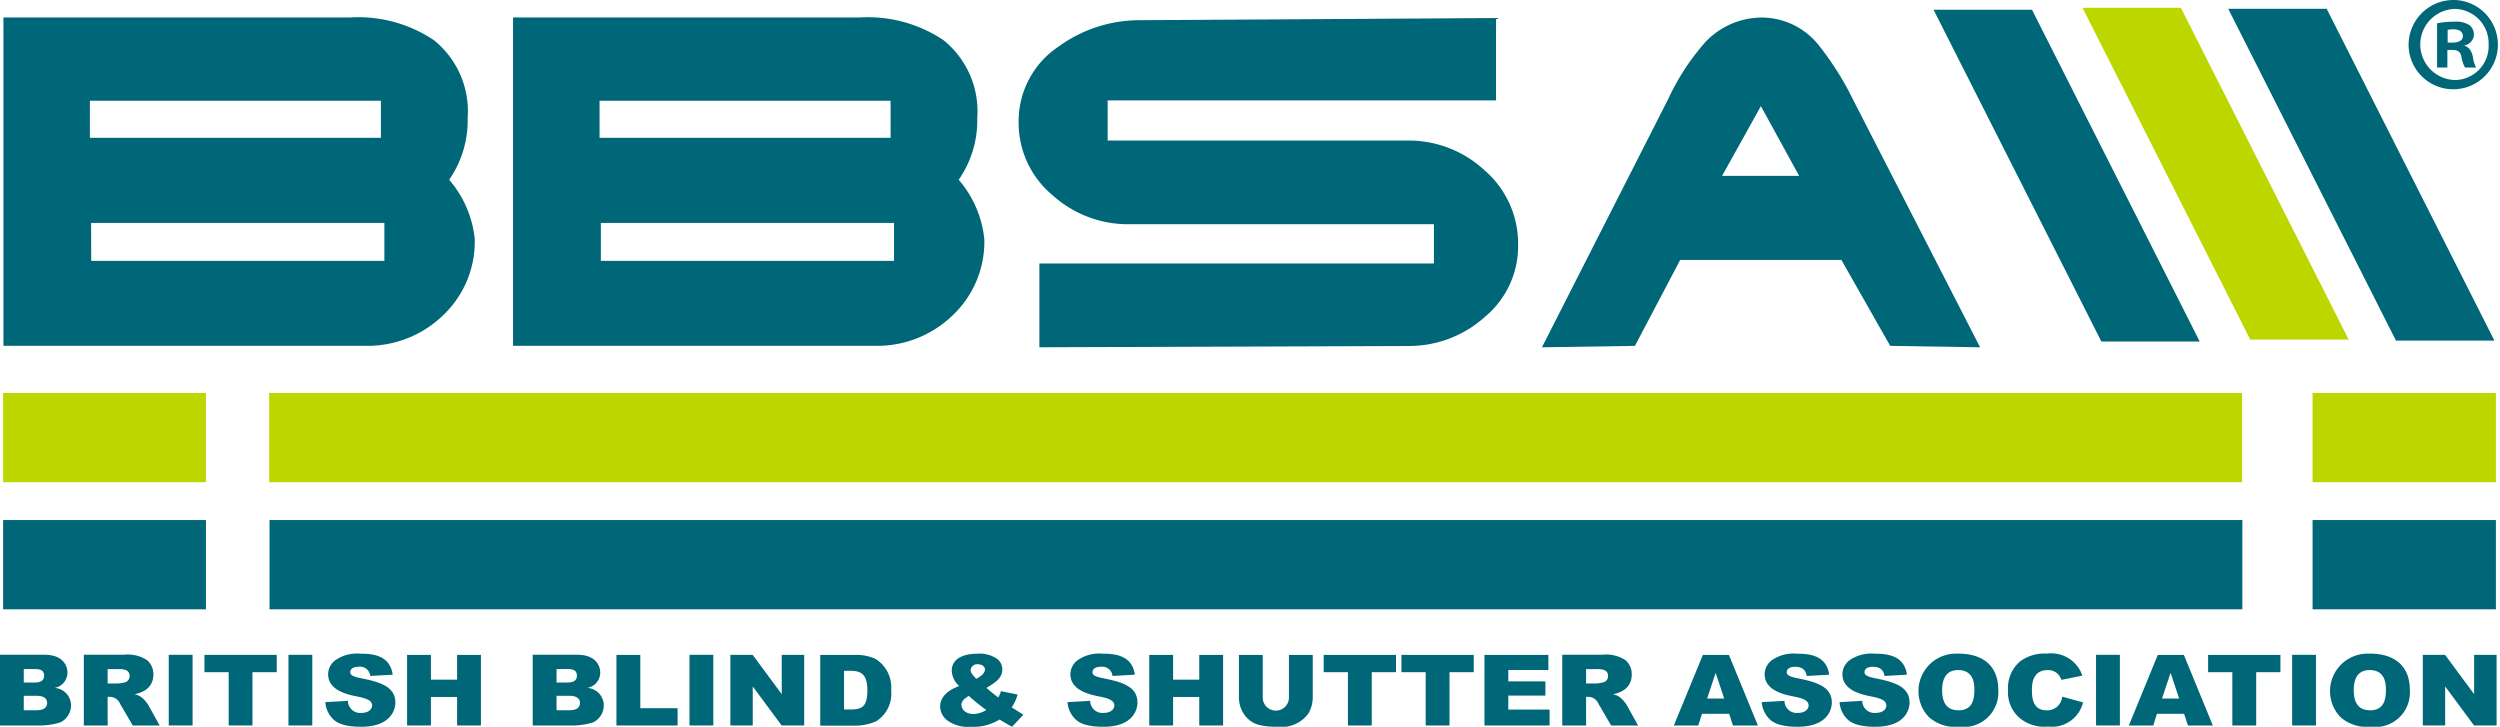 <svg xmlns="http://www.w3.org/2000/svg" width="127.999" height="37.21" viewBox="0 0 127.999 37.21"><defs><style>.a{isolation:isolate;}.b,.e{fill:#006778;}.b,.c{fill-rule:evenodd;}.c,.d{fill:#bed600;}</style></defs><g class="a" transform="translate(-215.983 -397.53)"><g transform="translate(215.983 397.929)"><path class="b" d="M241.258,406.678" transform="translate(-221.762 -400.021)"/><path class="b" d="M240.341,410.045a5.187,5.187,0,0,1-1.628,3.9,5.551,5.551,0,0,1-3.993,1.555H216.211V398.688h17.763a6.958,6.958,0,0,1,4.266,1.156,4.67,4.67,0,0,1,1.739,3.991,5.336,5.336,0,0,1-.947,3.164,5.494,5.494,0,0,1,1.311,3.046m-19.706-5.194h14.9v-1.9h-14.9Zm.068,6.3h15.01v-1.941H220.7Z" transform="translate(-216.035 -398.194)"/><path class="b" d="M241.494,414.844" transform="translate(-221.816 -401.888)"/><path class="b" d="M275.085,406.678" transform="translate(-229.497 -400.021)"/><path class="b" d="M274.168,410.045a5.188,5.188,0,0,1-1.628,3.9,5.548,5.548,0,0,1-3.993,1.555H250.038V398.688H267.8a6.965,6.965,0,0,1,4.266,1.156,4.67,4.67,0,0,1,1.739,3.991,5.332,5.332,0,0,1-.949,3.164,5.5,5.5,0,0,1,1.311,3.046m-19.7-5.194h14.9v-1.9h-14.9Zm.066,6.3h15.01v-1.941h-15.01Z" transform="translate(-223.77 -398.194)"/><path class="b" d="M275.32,414.844" transform="translate(-229.55 -401.888)"/><path class="b" d="M309.17,410.348a4.7,4.7,0,0,1-1.7,3.679,5.788,5.788,0,0,1-3.919,1.491l-18.892.066v-4.291h20.2v-2.009H289.284a5.759,5.759,0,0,1-3.928-1.466,4.814,4.814,0,0,1-1.759-3.769,4.584,4.584,0,0,1,2.006-3.834,7.078,7.078,0,0,1,4.245-1.378l18.192-.111v4.22H288.155V405h15.351a5.712,5.712,0,0,1,3.969,1.544,4.956,4.956,0,0,1,1.694,3.8" transform="translate(-231.443 -398.203)"/><path class="b" d="M340.763,415.578l-4.6-.072-2.5-4.4h-8.254l-2.316,4.4-4.761.072,6.475-12.733a12.02,12.02,0,0,1,1.83-2.823,3.972,3.972,0,0,1,2.98-1.327,3.736,3.736,0,0,1,2.889,1.421,15.209,15.209,0,0,1,1.784,2.841l6.475,12.621M331.5,406.8l-1.958-3.569-1.986,3.569Z" transform="translate(-239.385 -398.196)"/><path class="b" d="M357.954,415.165h-5.036l-8.593-16.988h5.04l8.589,16.988" transform="translate(-245.328 -398.077)"/><path class="c" d="M367.844,415.035H362.8l-8.588-16.988h5.036l8.593,16.988" transform="translate(-247.589 -398.048)"/><path class="b" d="M377.514,415.1h-5.041l-8.588-16.988h5.04l8.589,16.988" transform="translate(-249.801 -398.061)"/><rect class="d" width="101.01" height="4.57" transform="translate(13.784 19.72)"/><rect class="d" width="10.385" height="4.57" transform="translate(0.16 19.72)"/><rect class="e" width="10.385" height="4.571" transform="translate(0.16 26.227)"/><rect class="d" width="9.386" height="4.57" transform="translate(118.403 19.72)"/><rect class="e" width="9.386" height="4.571" transform="translate(118.403 26.227)"/><rect class="e" width="101.009" height="4.571" transform="translate(13.799 26.227)"/><path class="e" d="M218.257,440.99c1.059,0,1.18.687,1.18.9a.8.8,0,0,1-.64.794v.005a.9.9,0,0,1,.823.892.972.972,0,0,1-.553.874,3.827,3.827,0,0,1-.987.159h-2.1V440.99h2.274m-1.054,1.422h.53c.164,0,.513-.007.513-.353s-.338-.336-.508-.336H217.2Zm0,1.419h.623c.148,0,.573,0,.573-.376,0-.352-.408-.364-.573-.364H217.2Z" transform="translate(-215.983 -407.866)"/><path class="e" d="M221.548,440.991h2.035a1.813,1.813,0,0,1,1.2.276.934.934,0,0,1,.326.734c0,.363-.155.845-.95,1.009v.007a.86.86,0,0,1,.4.2,1.616,1.616,0,0,1,.288.346l.584,1.051h-1.379l-.645-1.108a.569.569,0,0,0-.529-.359h-.111v1.467h-1.219v-3.622m1.219,1.468h.529a.738.738,0,0,0,.156-.018c.231-.035.248-.047.32-.1a.335.335,0,0,0,.121-.258c0-.358-.364-.358-.575-.358h-.552Z" transform="translate(-217.256 -407.867)"/><rect class="e" width="1.22" height="3.617" transform="translate(8.64 33.128)"/><path class="e" d="M233.253,441v.886h-1.242v2.729h-1.218v-2.729h-1.241V441h3.7" transform="translate(-219.085 -407.869)"/><rect class="e" width="1.22" height="3.617" transform="translate(14.769 33.128)"/><path class="e" d="M238.734,443.335a.623.623,0,0,0,.688.617c.4,0,.549-.218.549-.376,0-.271-.306-.369-.764-.464-.486-.094-1.487-.305-1.487-1.139a.905.905,0,0,1,.391-.734,1.95,1.95,0,0,1,1.286-.317c.6,0,1.488.076,1.628,1.074l-1.15.065a.524.524,0,0,0-.6-.47c-.312,0-.423.141-.423.282s.157.223.5.294c.98.194,1.81.417,1.81,1.256,0,.371-.239,1.239-1.752,1.239-.985,0-1.311-.252-1.485-.44a1.362,1.362,0,0,1-.349-.821l1.162-.066" transform="translate(-220.919 -407.851)"/><path class="e" d="M244.225,441v1.268h1.34V441h1.22v3.615h-1.22v-1.461h-1.34v1.461h-1.22V441h1.22" transform="translate(-222.162 -407.869)"/><path class="e" d="M253.621,440.99c1.059,0,1.179.687,1.179.9a.794.794,0,0,1-.639.794v.005a.9.9,0,0,1,.822.892.97.97,0,0,1-.552.874,3.841,3.841,0,0,1-.987.159h-2.1V440.99h2.275m-1.055,1.422h.528c.169,0,.515-.007.515-.353s-.339-.336-.507-.336h-.536Zm0,1.419h.622c.149,0,.577,0,.577-.376,0-.352-.411-.364-.577-.364h-.622Z" transform="translate(-224.069 -407.866)"/><path class="e" d="M258.123,441v2.73h1.908v.885H256.9V441h1.22" transform="translate(-225.339 -407.869)"/><rect class="e" width="1.219" height="3.617" transform="translate(35.302 33.128)"/><path class="e" d="M265.605,441l1.479,2h.008v-2h1.15v3.615h-1.154l-1.467-1.983h-.013v1.983h-1.145V441h1.141" transform="translate(-227.068 -407.869)"/><path class="e" d="M272.235,441a2.35,2.35,0,0,1,1.014.2,1.709,1.709,0,0,1,.808,1.6,1.675,1.675,0,0,1-.766,1.6,2.758,2.758,0,0,1-1.056.224h-1.809V441h1.809m-.589.816v1.978h.3c.585,0,.894-.1.894-.98,0-.851-.342-1-.891-1Z" transform="translate(-228.431 -407.868)"/><path class="e" d="M282.349,443.013a2.187,2.187,0,0,1-.3.656,1.2,1.2,0,0,1,.115.077c.029.012.174.106.2.122.141.089.2.124.28.177l-.576.616c-.1-.052-.161-.083-.329-.182s-.194-.117-.318-.187a2.5,2.5,0,0,1-1.471.369,1.786,1.786,0,0,1-1.22-.34.915.915,0,0,1-.346-.692c0-.665.708-.952.977-1.052a1.127,1.127,0,0,1-.384-.774c0-.734.792-.881,1.3-.881a1.6,1.6,0,0,1,.982.235.68.68,0,0,1,.309.563c0,.469-.388.692-.812.951.169.153.434.364.6.492a1.343,1.343,0,0,0,.143-.322l.858.171m-2.877.538c0,.236.227.459.607.459a1.3,1.3,0,0,0,.659-.206,9.629,9.629,0,0,1-.895-.722C279.642,443.207,279.472,443.341,279.472,443.552Zm1.2-1.813c0-.187-.194-.275-.362-.275a.336.336,0,0,0-.376.3c0,.147.186.341.292.441C280.413,442.12,280.676,441.938,280.676,441.738Z" transform="translate(-230.249 -407.851)"/><path class="e" d="M288,443.335a.624.624,0,0,0,.688.617c.4,0,.548-.218.548-.376,0-.271-.3-.369-.762-.464-.486-.094-1.488-.305-1.488-1.139a.908.908,0,0,1,.392-.734,1.938,1.938,0,0,1,1.282-.317c.6,0,1.492.076,1.627,1.074l-1.145.065a.525.525,0,0,0-.6-.47c-.312,0-.424.141-.424.282s.153.223.494.294c.985.194,1.809.417,1.809,1.256,0,.371-.234,1.239-1.747,1.239-.989,0-1.31-.252-1.483-.44a1.379,1.379,0,0,1-.355-.821l1.167-.066" transform="translate(-232.183 -407.851)"/><path class="e" d="M293.488,441v1.268h1.339V441h1.22v3.615h-1.22v-1.461h-1.339v1.461h-1.221V441h1.221" transform="translate(-233.425 -407.869)"/><path class="e" d="M302,441v2.154a1.619,1.619,0,0,1-.231.857,1.7,1.7,0,0,1-1.562.669c-1,0-1.286-.182-1.578-.457a1.54,1.54,0,0,1-.408-1.068V441h1.219v2.207a.671.671,0,0,0,1.341,0V441H302" transform="translate(-234.788 -407.868)"/><path class="e" d="M307.547,441v.886h-1.241v2.729h-1.22v-2.729h-1.241V441h3.7" transform="translate(-236.073 -407.869)"/><path class="e" d="M312.708,441v.886h-1.241v2.729h-1.22v-2.729h-1.241V441h3.7" transform="translate(-237.253 -407.869)"/><path class="e" d="M317.788,441v.774h-2.052v.582h1.9v.728h-1.9v.716h2.114v.815h-3.334V441h3.272" transform="translate(-238.512 -407.869)"/><path class="e" d="M319.678,440.991h2.035a1.813,1.813,0,0,1,1.2.276.935.935,0,0,1,.325.734c0,.363-.151.845-.947,1.009v.007a.865.865,0,0,1,.4.2,1.667,1.667,0,0,1,.288.346l.585,1.051h-1.381l-.646-1.108a.566.566,0,0,0-.528-.359H320.9v1.467h-1.22v-3.622m1.22,1.468h.531a.727.727,0,0,0,.153-.018c.231-.035.248-.047.321-.1a.335.335,0,0,0,.121-.258c0-.358-.363-.358-.574-.358H320.9Z" transform="translate(-239.693 -407.867)"/><path class="e" d="M328.526,444.016l-.19.6h-1.249L328.573,441h1.334l1.484,3.615h-1.277l-.194-.6h-1.394m1.139-.782-.433-1.3h-.009l-.432,1.3Z" transform="translate(-241.387 -407.868)"/><path class="e" d="M334.084,443.335a.623.623,0,0,0,.688.617c.4,0,.548-.218.548-.376,0-.271-.3-.369-.763-.464-.488-.094-1.488-.305-1.488-1.139a.908.908,0,0,1,.392-.734,1.949,1.949,0,0,1,1.285-.317c.6,0,1.489.076,1.628,1.074l-1.149.065c-.029-.14-.086-.47-.6-.47-.312,0-.424.141-.424.282s.157.223.494.294c.985.194,1.814.417,1.814,1.256,0,.371-.24,1.239-1.753,1.239-.985,0-1.31-.252-1.483-.44a1.379,1.379,0,0,1-.355-.821l1.167-.066" transform="translate(-242.72 -407.851)"/><path class="e" d="M339.247,443.335a.622.622,0,0,0,.686.617c.406,0,.548-.218.548-.376,0-.271-.3-.369-.762-.464-.487-.094-1.487-.305-1.487-1.139a.911.911,0,0,1,.39-.734,1.956,1.956,0,0,1,1.287-.317c.6,0,1.487.076,1.628,1.074l-1.15.065c-.029-.14-.086-.47-.6-.47-.314,0-.425.141-.425.282s.157.223.494.294c.985.194,1.813.417,1.813,1.256,0,.371-.238,1.239-1.751,1.239-.985,0-1.31-.252-1.483-.44a1.357,1.357,0,0,1-.351-.821l1.163-.066" transform="translate(-243.901 -407.851)"/><path class="e" d="M345.356,440.915c1.381,0,2.053.728,2.053,1.844a1.772,1.772,0,0,1-2,1.9,2.042,2.042,0,0,1-1.557-.5,1.92,1.92,0,0,1,1.507-3.24m0,2.9c.746,0,.828-.575.828-1.068s-.156-.993-.832-.993c-.729,0-.82.629-.82,1.039C344.536,443.374,344.742,443.814,345.36,443.814Z" transform="translate(-245.099 -407.849)"/><path class="e" d="M353.113,443.4a1.636,1.636,0,0,1-1.788,1.249,1.96,1.96,0,0,1-1.53-.5,1.741,1.741,0,0,1-.525-1.379,1.774,1.774,0,0,1,.636-1.473,2.11,2.11,0,0,1,1.356-.382,1.683,1.683,0,0,1,1.813,1.128l-1.075.216a.7.7,0,0,0-.7-.5c-.754,0-.808.67-.808,1.016,0,.517.1,1.044.764,1.044a.764.764,0,0,0,.786-.7l1.072.294" transform="translate(-246.459 -407.849)"/><rect class="e" width="1.22" height="3.617" transform="translate(107.317 33.128)"/><path class="e" d="M358.725,444.016l-.186.6h-1.252L358.77,441h1.335l1.484,3.615h-1.273l-.2-.6h-1.393m1.139-.782-.43-1.3h-.012l-.434,1.3Z" transform="translate(-248.292 -407.868)"/><path class="e" d="M366.251,441v.886h-1.24v2.729H363.79v-2.729h-1.24V441h3.7" transform="translate(-249.495 -407.869)"/><rect class="e" width="1.219" height="3.617" transform="translate(117.357 33.128)"/><path class="e" d="M372.674,440.915c1.377,0,2.053.728,2.053,1.844a1.771,1.771,0,0,1-2,1.9,2.045,2.045,0,0,1-1.558-.5,1.921,1.921,0,0,1,1.507-3.24m0,2.9c.746,0,.828-.575.828-1.068s-.157-.993-.833-.993c-.729,0-.815.629-.815,1.039C371.859,443.374,372.06,443.814,372.679,443.814Z" transform="translate(-251.345 -407.849)"/><path class="e" d="M377.941,441l1.479,2h.008v-2h1.15v3.615h-1.154l-1.468-1.983h-.012v1.983H376.8V441h1.142" transform="translate(-252.753 -407.869)"/></g><g transform="translate(339.302 397.53)"><path class="e" d="M378.218,397.53a2.286,2.286,0,1,1-2.361,2.278,2.3,2.3,0,0,1,2.347-2.278Zm-.028.458a1.821,1.821,0,0,0,.028,3.639,1.74,1.74,0,0,0,1.736-1.82,1.759,1.759,0,0,0-1.75-1.82Zm-.347,3h-.528v-2.263a4.352,4.352,0,0,1,.875-.084,1.288,1.288,0,0,1,.791.181.623.623,0,0,1,.222.486.585.585,0,0,1-.472.542v.028c.223.069.347.25.417.555a1.5,1.5,0,0,0,.167.555h-.57a1.842,1.842,0,0,1-.181-.541c-.042-.25-.18-.361-.472-.361h-.25Zm.014-1.277h.25c.292,0,.528-.1.528-.333,0-.208-.152-.347-.486-.347a1.263,1.263,0,0,0-.292.028Z" transform="translate(-375.857 -397.53)"/></g></g></svg>